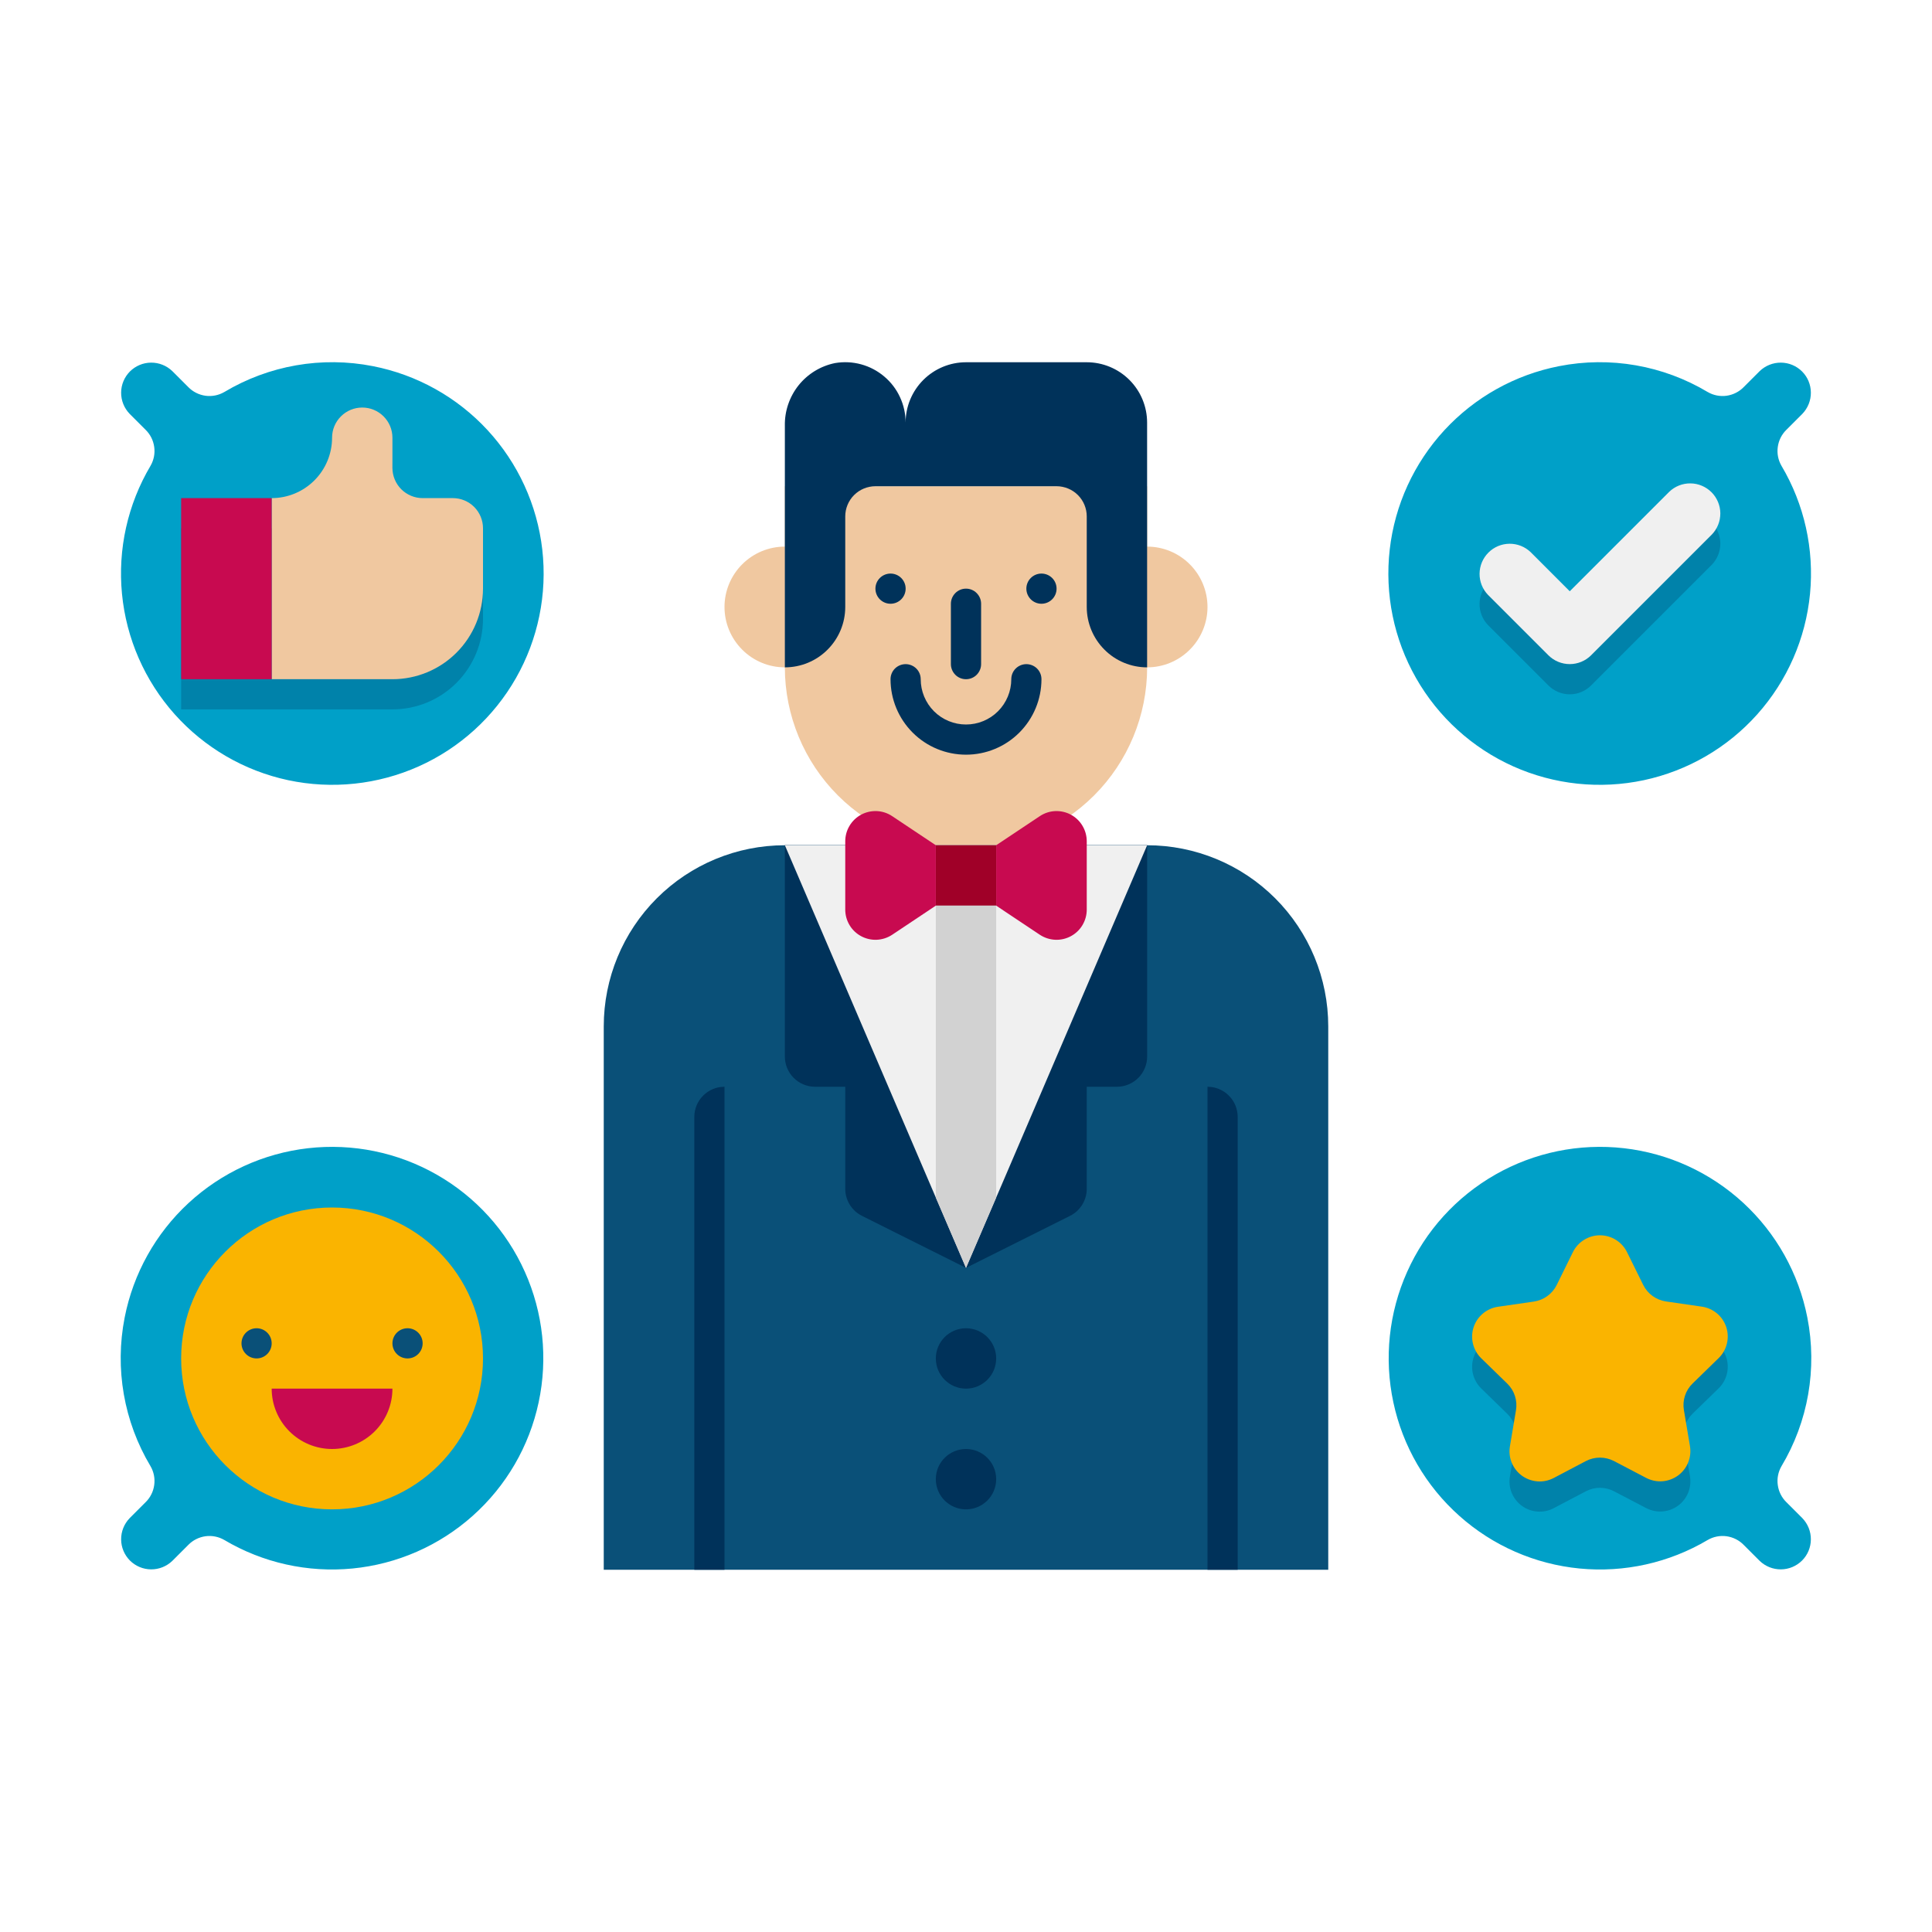 <svg width="50" height="50" viewBox="0 0 50 50" fill="none" xmlns="http://www.w3.org/2000/svg">
<path d="M34.375 26.562V40.625H15.625V26.562C15.625 25.319 16.119 24.127 16.998 23.248C17.877 22.369 19.069 21.875 20.312 21.875H29.688C30.931 21.875 32.123 22.369 33.002 23.248C33.881 24.127 34.375 25.319 34.375 26.562Z" fill="#0A5078"/>
<path d="M29.688 14.146V12.584H20.312V14.146C19.898 14.146 19.501 14.311 19.208 14.604C18.915 14.897 18.75 15.294 18.75 15.709C18.75 16.123 18.915 16.52 19.208 16.813C19.501 17.107 19.898 17.271 20.312 17.271C20.312 18.514 20.806 19.707 21.685 20.586C22.564 21.465 23.757 21.959 25 21.959C26.243 21.959 27.436 21.465 28.315 20.586C29.194 19.707 29.688 18.514 29.688 17.271C30.102 17.271 30.499 17.107 30.792 16.813C31.085 16.52 31.25 16.123 31.25 15.709C31.25 15.294 31.085 14.897 30.792 14.604C30.499 14.311 30.102 14.146 29.688 14.146Z" fill="#F0C8A0"/>
<path d="M25 9.375C24.585 9.375 24.188 9.54 23.895 9.833C23.602 10.126 23.437 10.523 23.437 10.938C23.438 10.71 23.388 10.485 23.292 10.279C23.197 10.072 23.057 9.889 22.883 9.743C22.709 9.596 22.506 9.489 22.286 9.429C22.067 9.369 21.837 9.358 21.612 9.396C21.239 9.471 20.905 9.675 20.667 9.972C20.43 10.27 20.304 10.641 20.312 11.021V17.271C20.727 17.271 21.124 17.107 21.417 16.813C21.71 16.52 21.875 16.123 21.875 15.709V13.365C21.875 13.158 21.957 12.959 22.104 12.812C22.25 12.666 22.449 12.584 22.656 12.584H27.344C27.551 12.584 27.75 12.666 27.896 12.812C28.043 12.959 28.125 13.158 28.125 13.365V15.709C28.125 16.123 28.29 16.52 28.583 16.813C28.876 17.107 29.273 17.271 29.687 17.271V10.938C29.687 10.523 29.523 10.126 29.23 9.833C28.937 9.54 28.539 9.375 28.125 9.375H25Z" fill="#00325A"/>
<path d="M23.047 15.625C23.263 15.625 23.438 15.45 23.438 15.234C23.438 15.019 23.263 14.844 23.047 14.844C22.831 14.844 22.656 15.019 22.656 15.234C22.656 15.45 22.831 15.625 23.047 15.625Z" fill="#00325A"/>
<path d="M26.953 15.625C27.169 15.625 27.344 15.45 27.344 15.234C27.344 15.019 27.169 14.844 26.953 14.844C26.737 14.844 26.562 15.019 26.562 15.234C26.562 15.45 26.737 15.625 26.953 15.625Z" fill="#00325A"/>
<path d="M25 15.234C24.896 15.234 24.797 15.275 24.724 15.349C24.651 15.422 24.609 15.521 24.609 15.625V17.188C24.609 17.291 24.651 17.39 24.724 17.464C24.797 17.537 24.896 17.578 25 17.578C25.104 17.578 25.203 17.537 25.276 17.464C25.349 17.39 25.391 17.291 25.391 17.188V15.625C25.391 15.521 25.349 15.422 25.276 15.349C25.203 15.275 25.104 15.234 25 15.234Z" fill="#00325A"/>
<path d="M25 19.531C24.482 19.531 23.985 19.326 23.619 18.959C23.253 18.593 23.047 18.096 23.047 17.578C23.047 17.474 23.088 17.375 23.161 17.302C23.235 17.229 23.334 17.188 23.438 17.188C23.541 17.188 23.64 17.229 23.714 17.302C23.787 17.375 23.828 17.474 23.828 17.578C23.828 17.889 23.952 18.187 24.171 18.407C24.391 18.627 24.689 18.75 25 18.75C25.311 18.75 25.609 18.627 25.829 18.407C26.048 18.187 26.172 17.889 26.172 17.578C26.172 17.474 26.213 17.375 26.286 17.302C26.36 17.229 26.459 17.188 26.562 17.188C26.666 17.188 26.765 17.229 26.839 17.302C26.912 17.375 26.953 17.474 26.953 17.578C26.953 18.096 26.747 18.593 26.381 18.959C26.015 19.326 25.518 19.531 25 19.531Z" fill="#00325A"/>
<path d="M20.312 21.875V27.344C20.312 27.551 20.395 27.75 20.541 27.896C20.688 28.043 20.887 28.125 21.094 28.125H21.875V30.767C21.875 30.912 21.916 31.054 21.992 31.178C22.068 31.301 22.177 31.401 22.307 31.466L25 32.812L27.693 31.466C27.823 31.401 27.932 31.301 28.008 31.178C28.084 31.054 28.125 30.912 28.125 30.767V28.125H28.906C29.113 28.125 29.312 28.043 29.459 27.896C29.605 27.75 29.688 27.551 29.688 27.344V21.875H20.312Z" fill="#00325A"/>
<path d="M29.688 21.875C25.188 32.377 26.016 30.451 25 32.812C23.973 30.42 24.816 32.388 20.312 21.875H29.688Z" fill="#F0F0F0"/>
<path d="M24.219 21.875H25.781V23.438H24.219V21.875Z" fill="#A00028"/>
<path d="M25.781 23.438V30.992L25 32.812L24.219 30.992V23.438H25.781Z" fill="#D2D2D2"/>
<path d="M24.219 23.438L23.09 24.191C22.972 24.269 22.835 24.314 22.694 24.321C22.553 24.328 22.412 24.296 22.287 24.229C22.163 24.163 22.058 24.063 21.986 23.942C21.913 23.82 21.875 23.681 21.875 23.54V21.773C21.875 21.631 21.913 21.492 21.986 21.371C22.058 21.249 22.163 21.15 22.287 21.083C22.412 21.016 22.553 20.985 22.694 20.991C22.835 20.998 22.972 21.043 23.09 21.122L24.219 21.875V23.438Z" fill="#C80A50"/>
<path d="M25.781 21.875L26.91 21.122C27.028 21.043 27.165 20.998 27.306 20.991C27.447 20.985 27.588 21.016 27.713 21.083C27.837 21.15 27.942 21.249 28.014 21.371C28.087 21.492 28.125 21.631 28.125 21.773V23.54C28.125 23.681 28.087 23.82 28.014 23.942C27.942 24.063 27.837 24.163 27.713 24.229C27.588 24.296 27.447 24.328 27.306 24.321C27.165 24.314 27.028 24.269 26.91 24.191L25.781 23.438V21.875Z" fill="#C80A50"/>
<path d="M18.75 28.125V40.625H17.969V28.906C17.969 28.699 18.051 28.5 18.198 28.354C18.344 28.207 18.543 28.125 18.75 28.125Z" fill="#00325A"/>
<path d="M31.25 28.125V40.625H32.031V28.906C32.031 28.699 31.949 28.5 31.802 28.354C31.656 28.207 31.457 28.125 31.25 28.125Z" fill="#00325A"/>
<path d="M46.774 34.098C47.034 35.42 46.795 36.79 46.104 37.946C46.019 38.093 45.985 38.265 46.009 38.433C46.032 38.602 46.11 38.758 46.232 38.877L46.646 39.291C46.788 39.439 46.867 39.636 46.865 39.841C46.864 40.046 46.782 40.242 46.637 40.387C46.492 40.531 46.296 40.614 46.091 40.615C45.886 40.617 45.689 40.538 45.541 40.396L45.127 39.982C45.008 39.86 44.852 39.782 44.683 39.758C44.515 39.735 44.343 39.769 44.196 39.854C43.197 40.446 42.036 40.705 40.88 40.593C39.724 40.481 38.634 40.004 37.767 39.23C36.9 38.457 36.302 37.429 36.06 36.293C35.817 35.157 35.942 33.974 36.417 32.914C36.891 31.854 37.691 30.973 38.7 30.398C39.709 29.823 40.875 29.584 42.029 29.716C43.183 29.848 44.264 30.344 45.118 31.132C45.971 31.92 46.551 32.959 46.774 34.098Z" fill="#00A0C8"/>
<path d="M42.109 33.19L42.526 34.034C42.582 34.148 42.665 34.246 42.767 34.321C42.87 34.395 42.989 34.444 43.114 34.462L44.045 34.597C44.19 34.618 44.325 34.679 44.437 34.773C44.548 34.867 44.631 34.99 44.676 35.129C44.721 35.267 44.726 35.416 44.691 35.557C44.656 35.699 44.583 35.828 44.478 35.93L43.804 36.586C43.713 36.674 43.645 36.783 43.606 36.904C43.567 37.024 43.558 37.153 43.58 37.277L43.736 38.206C43.76 38.349 43.744 38.497 43.689 38.632C43.635 38.766 43.543 38.883 43.425 38.969C43.307 39.054 43.168 39.105 43.023 39.116C42.877 39.127 42.732 39.096 42.603 39.029L41.77 38.594C41.657 38.535 41.533 38.504 41.406 38.504C41.28 38.504 41.155 38.535 41.043 38.594L40.209 39.032C40.08 39.1 39.935 39.13 39.79 39.119C39.645 39.109 39.505 39.058 39.387 38.972C39.269 38.886 39.178 38.77 39.123 38.635C39.068 38.5 39.052 38.352 39.077 38.209L39.233 37.281C39.254 37.156 39.245 37.028 39.206 36.907C39.167 36.787 39.099 36.678 39.008 36.589L38.334 35.933C38.23 35.831 38.156 35.702 38.121 35.561C38.086 35.419 38.091 35.27 38.136 35.132C38.181 34.993 38.264 34.87 38.376 34.776C38.487 34.682 38.623 34.621 38.767 34.6L39.698 34.465C39.824 34.447 39.943 34.398 40.045 34.324C40.148 34.249 40.231 34.151 40.287 34.038L40.703 33.193C40.767 33.061 40.866 32.949 40.991 32.871C41.115 32.793 41.258 32.751 41.405 32.751C41.552 32.75 41.696 32.791 41.82 32.869C41.945 32.947 42.045 33.058 42.109 33.19Z" fill="#0082AA"/>
<path d="M40.349 9.476C41.67 9.216 43.04 9.455 44.196 10.146C44.343 10.231 44.515 10.265 44.683 10.242C44.852 10.218 45.008 10.14 45.127 10.018L45.541 9.604C45.689 9.462 45.886 9.383 46.091 9.385C46.296 9.386 46.492 9.469 46.637 9.613C46.782 9.758 46.864 9.954 46.865 10.159C46.867 10.364 46.788 10.561 46.646 10.709L46.232 11.123C46.11 11.242 46.032 11.398 46.009 11.567C45.985 11.735 46.019 11.907 46.104 12.054C46.696 13.053 46.955 14.214 46.843 15.37C46.731 16.526 46.254 17.616 45.481 18.483C44.708 19.35 43.679 19.948 42.543 20.191C41.407 20.433 40.224 20.308 39.164 19.834C38.104 19.359 37.223 18.559 36.648 17.55C36.073 16.541 35.834 15.375 35.966 14.221C36.098 13.067 36.594 11.986 37.382 11.132C38.17 10.279 39.209 9.699 40.349 9.476Z" fill="#00A0C8"/>
<path d="M40.073 17.74L38.51 16.177C38.368 16.03 38.289 15.833 38.291 15.628C38.293 15.423 38.375 15.227 38.52 15.082C38.664 14.937 38.86 14.855 39.065 14.853C39.27 14.852 39.467 14.93 39.615 15.073L40.625 16.083L43.198 13.51C43.345 13.368 43.542 13.289 43.747 13.291C43.952 13.293 44.148 13.375 44.293 13.52C44.438 13.665 44.52 13.861 44.522 14.065C44.523 14.27 44.445 14.467 44.302 14.615L41.177 17.74C41.031 17.886 40.832 17.969 40.625 17.969C40.418 17.969 40.219 17.886 40.073 17.74Z" fill="#0082AA"/>
<path d="M3.226 34.098C2.966 35.42 3.205 36.79 3.896 37.946C3.981 38.093 4.015 38.265 3.991 38.433C3.968 38.602 3.89 38.758 3.768 38.877L3.354 39.291C3.212 39.439 3.133 39.636 3.135 39.841C3.136 40.046 3.219 40.242 3.363 40.387C3.508 40.531 3.704 40.614 3.909 40.615C4.114 40.617 4.311 40.538 4.459 40.396L4.873 39.982C4.992 39.86 5.148 39.782 5.317 39.758C5.485 39.735 5.657 39.769 5.804 39.854C6.803 40.446 7.964 40.705 9.12 40.593C10.276 40.481 11.366 40.004 12.233 39.23C13.1 38.457 13.698 37.429 13.94 36.293C14.183 35.157 14.058 33.974 13.583 32.914C13.109 31.854 12.309 30.973 11.3 30.398C10.291 29.823 9.125 29.584 7.971 29.716C6.817 29.848 5.736 30.344 4.882 31.132C4.029 31.92 3.449 32.959 3.226 34.098Z" fill="#00A0C8"/>
<path d="M9.651 9.476C8.33 9.216 6.96 9.455 5.804 10.146C5.657 10.231 5.485 10.265 5.317 10.242C5.148 10.218 4.992 10.14 4.873 10.018L4.459 9.604C4.311 9.462 4.114 9.383 3.909 9.385C3.704 9.386 3.508 9.469 3.363 9.613C3.219 9.758 3.136 9.954 3.135 10.159C3.133 10.364 3.212 10.561 3.354 10.709L3.768 11.123C3.89 11.242 3.968 11.398 3.991 11.567C4.015 11.735 3.981 11.907 3.896 12.054C3.304 13.053 3.045 14.214 3.157 15.37C3.269 16.526 3.746 17.616 4.519 18.483C5.293 19.35 6.321 19.948 7.457 20.191C8.593 20.433 9.776 20.308 10.836 19.834C11.896 19.359 12.777 18.559 13.352 17.55C13.927 16.541 14.166 15.375 14.034 14.221C13.902 13.067 13.406 11.986 12.618 11.132C11.83 10.279 10.791 9.699 9.651 9.476Z" fill="#00A0C8"/>
<path d="M11.719 13.672H10.938C10.73 13.672 10.532 13.59 10.385 13.443C10.239 13.296 10.156 13.098 10.156 12.891V12.109C10.159 11.902 10.079 11.702 9.935 11.554C9.863 11.48 9.778 11.422 9.684 11.381C9.589 11.341 9.488 11.319 9.386 11.318C9.178 11.315 8.979 11.394 8.83 11.539C8.682 11.684 8.597 11.881 8.594 12.088C8.593 12.505 8.429 12.904 8.137 13.2C7.844 13.496 7.447 13.666 7.031 13.672H4.688V18.359H10.156C10.778 18.359 11.374 18.112 11.813 17.673C12.253 17.233 12.5 16.637 12.5 16.016V14.453C12.5 14.246 12.418 14.047 12.271 13.901C12.125 13.754 11.926 13.672 11.719 13.672Z" fill="#0082AA"/>
<path d="M11.719 12.891H10.938C10.73 12.891 10.532 12.808 10.385 12.662C10.239 12.515 10.156 12.317 10.156 12.109V11.328C10.156 11.121 10.074 10.922 9.927 10.776C9.781 10.629 9.582 10.547 9.375 10.547C9.168 10.547 8.969 10.629 8.823 10.776C8.676 10.922 8.594 11.121 8.594 11.328C8.594 11.742 8.429 12.14 8.136 12.433C7.843 12.726 7.446 12.891 7.031 12.891V17.578H10.156C10.778 17.578 11.374 17.331 11.813 16.892C12.253 16.452 12.5 15.856 12.5 15.234V13.672C12.5 13.465 12.418 13.266 12.271 13.119C12.125 12.973 11.926 12.891 11.719 12.891Z" fill="#F0C8A0"/>
<path d="M4.688 12.891H7.031V17.578H4.688V12.891Z" fill="#C80A50"/>
<path d="M25 35.938C25.431 35.938 25.781 35.588 25.781 35.156C25.781 34.725 25.431 34.375 25 34.375C24.569 34.375 24.219 34.725 24.219 35.156C24.219 35.588 24.569 35.938 25 35.938Z" fill="#00325A"/>
<path d="M25 39.062C25.431 39.062 25.781 38.713 25.781 38.281C25.781 37.85 25.431 37.5 25 37.5C24.569 37.5 24.219 37.85 24.219 38.281C24.219 38.713 24.569 39.062 25 39.062Z" fill="#00325A"/>
<path d="M40.073 16.959L38.51 15.396C38.368 15.249 38.289 15.051 38.291 14.847C38.293 14.642 38.375 14.446 38.52 14.301C38.664 14.156 38.86 14.074 39.065 14.072C39.27 14.07 39.467 14.149 39.615 14.291L40.625 15.302L43.198 12.729C43.345 12.587 43.542 12.508 43.747 12.51C43.952 12.511 44.148 12.594 44.293 12.738C44.438 12.883 44.52 13.079 44.522 13.284C44.523 13.489 44.445 13.686 44.302 13.834L41.177 16.959C41.031 17.105 40.832 17.187 40.625 17.187C40.418 17.187 40.219 17.105 40.073 16.959Z" fill="#F0F0F0"/>
<path d="M8.594 39.062C10.751 39.062 12.5 37.314 12.5 35.156C12.5 32.999 10.751 31.25 8.594 31.25C6.436 31.25 4.688 32.999 4.688 35.156C4.688 37.314 6.436 39.062 8.594 39.062Z" fill="#FAB400"/>
<path d="M6.641 35.156C6.856 35.156 7.031 34.981 7.031 34.766C7.031 34.55 6.856 34.375 6.641 34.375C6.425 34.375 6.25 34.55 6.25 34.766C6.25 34.981 6.425 35.156 6.641 35.156Z" fill="#0A5078"/>
<path d="M10.547 35.156C10.763 35.156 10.938 34.981 10.938 34.766C10.938 34.55 10.763 34.375 10.547 34.375C10.331 34.375 10.156 34.55 10.156 34.766C10.156 34.981 10.331 35.156 10.547 35.156Z" fill="#0A5078"/>
<path d="M8.594 37.5C8.179 37.5 7.782 37.335 7.489 37.042C7.196 36.749 7.031 36.352 7.031 35.938H10.156C10.156 36.352 9.992 36.749 9.699 37.042C9.406 37.335 9.008 37.5 8.594 37.5Z" fill="#C80A50"/>
<path d="M42.109 32.409L42.526 33.253C42.582 33.367 42.665 33.465 42.767 33.539C42.87 33.614 42.989 33.662 43.114 33.681L44.045 33.816C44.19 33.837 44.325 33.898 44.437 33.992C44.548 34.086 44.631 34.209 44.676 34.347C44.721 34.486 44.726 34.635 44.691 34.776C44.656 34.918 44.583 35.047 44.478 35.148L43.804 35.805C43.713 35.893 43.645 36.002 43.606 36.123C43.567 36.243 43.558 36.371 43.58 36.496L43.736 37.424C43.76 37.568 43.744 37.715 43.689 37.85C43.635 37.985 43.543 38.102 43.425 38.188C43.307 38.273 43.168 38.324 43.023 38.335C42.877 38.346 42.732 38.315 42.603 38.248L41.77 37.812C41.657 37.754 41.533 37.723 41.406 37.723C41.28 37.723 41.155 37.754 41.043 37.812L40.209 38.251C40.08 38.318 39.935 38.349 39.79 38.338C39.645 38.327 39.505 38.276 39.387 38.191C39.269 38.105 39.178 37.988 39.123 37.853C39.068 37.718 39.052 37.571 39.077 37.427L39.233 36.499C39.254 36.374 39.245 36.246 39.206 36.126C39.167 36.005 39.099 35.896 39.008 35.808L38.334 35.152C38.23 35.05 38.156 34.921 38.121 34.779C38.086 34.638 38.091 34.489 38.136 34.351C38.181 34.212 38.264 34.089 38.376 33.995C38.487 33.901 38.623 33.84 38.767 33.819L39.698 33.684C39.824 33.665 39.943 33.617 40.045 33.542C40.148 33.468 40.231 33.37 40.287 33.256L40.703 32.412C40.767 32.279 40.866 32.168 40.991 32.09C41.115 32.011 41.258 31.97 41.405 31.969C41.552 31.969 41.696 32.01 41.82 32.088C41.945 32.166 42.045 32.277 42.109 32.409Z" fill="#FAB400"/>
</svg>
